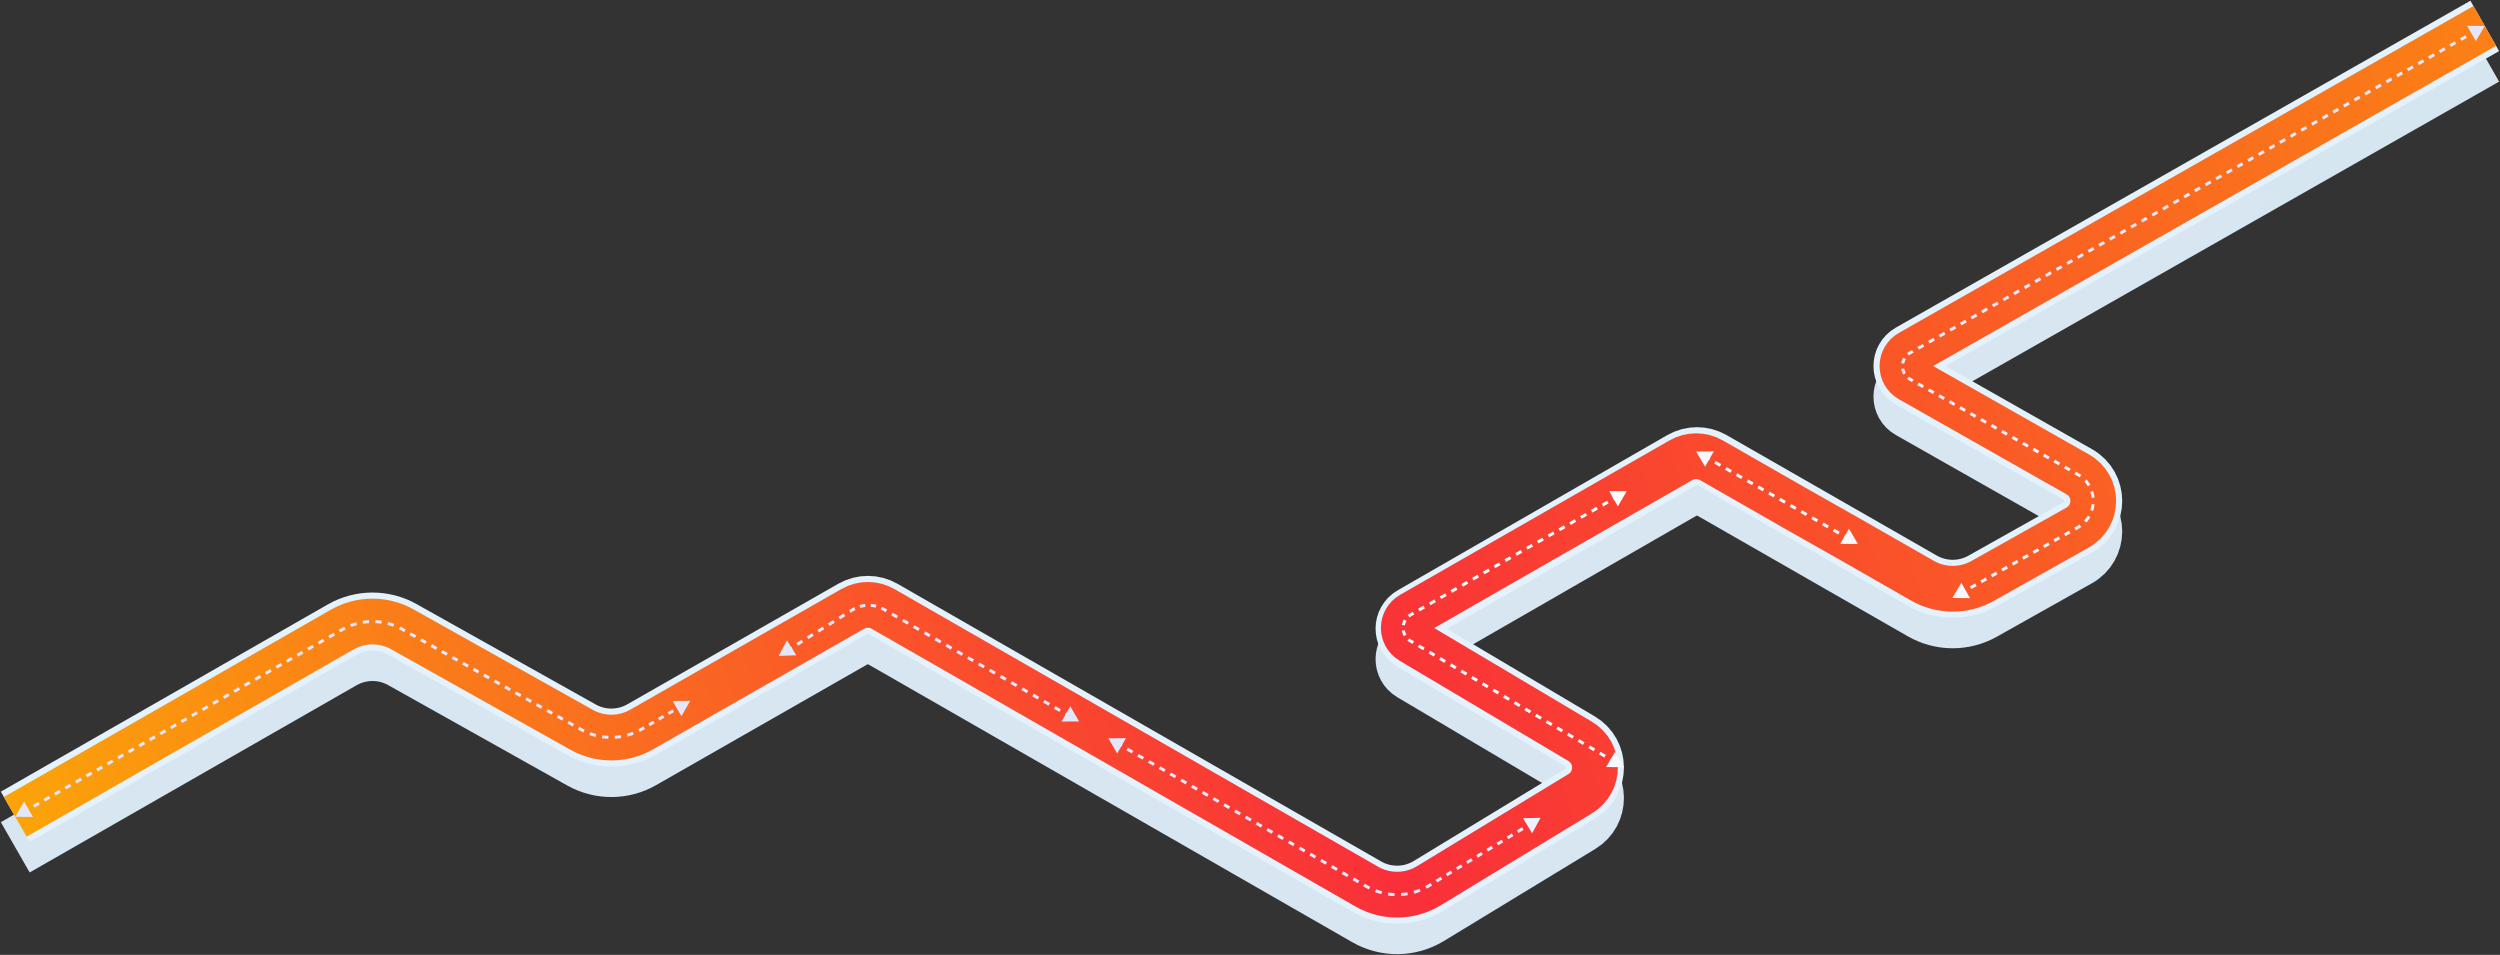 <?xml version="1.0" encoding="UTF-8"?> <svg xmlns="http://www.w3.org/2000/svg" width="1639" height="626" viewBox="0 0 1639 626" fill="none"><rect x="0" y="0" width="1639" height="626" fill="#333333" stroke="none"/> <path d="M10 555.5L224.334 432.762C236.534 425.776 251.505 425.707 263.769 432.581L381.252 498.431C393.504 505.299 408.461 505.237 420.656 498.268L559.054 419.183C565.215 415.663 572.78 415.67 578.935 419.203L895.999 601.23C908.645 608.49 924.239 608.294 936.698 600.718L1036.04 540.306C1048.94 532.465 1048.83 513.711 1035.85 506.014L925.724 440.729C919.141 436.826 919.202 427.278 925.834 423.46L1102.54 321.732C1108.71 318.182 1116.3 318.175 1122.47 321.713L1260.3 400.712C1272.52 407.713 1287.52 407.776 1299.79 400.879L1362.12 365.853C1375.69 358.227 1375.73 338.703 1362.19 331.022L1252.31 268.686C1245.56 264.857 1245.56 255.133 1252.3 251.296L1629 37" stroke="url(#paint0_linear_312_214487)" stroke-width="38"></path> <path d="M10 535.5L224.334 412.762C236.534 405.776 251.505 405.707 263.769 412.581L381.252 478.431C393.504 485.299 408.461 485.237 420.656 478.268L559.054 399.183C565.215 395.663 572.78 395.67 578.935 399.203L895.999 581.23C908.645 588.49 924.239 588.294 936.698 580.718L1036.04 520.306C1048.94 512.465 1048.83 493.711 1035.85 486.014L925.724 420.729C919.141 416.826 919.202 407.278 925.834 403.46L1102.54 301.732C1108.71 298.182 1116.3 298.175 1122.47 301.713L1260.3 380.712C1272.52 387.713 1287.52 387.776 1299.79 380.879L1362.12 345.853C1375.69 338.227 1375.73 318.703 1362.19 311.022L1252.31 248.686C1245.56 244.857 1245.56 235.133 1252.3 231.296L1629 17" stroke="#E3F2FD" stroke-width="38"></path> <path d="M10 535.5L224.334 412.762C236.534 405.776 251.505 405.707 263.769 412.581L381.252 478.431C393.504 485.299 408.461 485.237 420.656 478.268L559.054 399.183C565.215 395.663 572.78 395.67 578.935 399.203L895.999 581.23C908.645 588.49 924.239 588.294 936.698 580.718L1036.07 520.287C1048.96 512.45 1048.86 493.71 1035.9 486.005L925.23 420.252C918.648 416.341 918.723 406.787 925.365 402.979L1102.04 301.708C1108.21 298.173 1115.85 298.21 1122.01 301.75C1226.66 361.847 1166.06 326.596 1260.22 380.64C1272.44 387.657 1287.53 387.77 1299.81 380.865L1362.12 345.853C1375.69 338.227 1375.73 318.703 1362.19 311.022L1252.31 248.686C1245.56 244.857 1245.56 235.133 1252.3 231.296L1629 17" stroke="url(#paint1_linear_312_214487)" stroke-width="30"></path> <path d="M10 535.5L15.809 525.52L21.547 535.541L10 535.5ZM1064.5 503L1052.95 502.872L1058.84 492.937L1064.5 503ZM1112 296L1123.55 295.949L1117.82 305.974L1112 296ZM1280 392L1285.89 382.068L1291.55 392.134L1280 392ZM1629 17L1623.16 26.963L1617.45 16.926L1629 17ZM452.5 459.5L446.765 469.522L440.953 459.545L452.5 459.5ZM510.5 430L515.928 419.808L522.04 429.605L510.5 430ZM726.638 484L738.185 483.972L732.436 493.986L726.638 484ZM707.477 473L695.93 473.028L701.68 463.014L707.477 473ZM1010 536.142L1004.46 546.271L998.456 536.405L1010 536.142ZM1066.5 322.016L1060.68 331.992L1054.95 321.968L1066.5 322.016ZM1218 356.571L1206.45 356.623L1212.18 346.597L1218 356.571ZM1252.31 248.686L1252.8 247.816L1252.31 248.686ZM1252.3 231.296L1252.79 232.165L1252.3 231.296ZM1362.12 345.853L1361.63 344.981L1362.12 345.853ZM1362.19 311.022L1361.7 311.891L1362.19 311.022ZM895.999 581.23L895.501 582.097L895.999 581.23ZM936.698 580.718L936.178 579.863L936.698 580.718ZM558.84 399.839L558.311 398.99L558.84 399.839ZM579.388 399.464L579.886 398.596L579.388 399.464ZM381.06 478.323L380.571 479.196L381.06 478.323ZM420.752 477.994L421.255 478.858L421.255 478.858L420.752 477.994ZM924.785 420.256L925.294 419.396L924.785 420.256ZM224.334 412.762L223.837 411.894L224.334 412.762ZM263.769 412.581L263.28 413.453L263.769 412.581ZM14.689 531.663L18.146 529.683L19.139 531.419L15.682 533.398L14.689 531.663ZM21.602 527.703L25.059 525.724L26.053 527.459L22.596 529.439L21.602 527.703ZM28.517 523.744L31.974 521.765L32.967 523.5L29.51 525.48L28.517 523.744ZM35.431 519.785L38.888 517.805L39.881 519.541L36.424 521.52L35.431 519.785ZM42.344 515.826L45.801 513.846L46.795 515.581L43.338 517.561L42.344 515.826ZM49.258 511.866L52.715 509.887L53.709 511.622L50.252 513.602L49.258 511.866ZM56.172 507.907L59.63 505.927L60.623 507.663L57.166 509.643L56.172 507.907ZM63.087 503.948L66.543 501.968L67.537 503.704L64.08 505.683L63.087 503.948ZM70.001 499.988L73.457 498.009L74.451 499.744L70.994 501.724L70.001 499.988ZM76.915 496.029L80.371 494.049L81.365 495.785L77.908 497.765L76.915 496.029ZM83.829 492.07L87.285 490.09L88.279 491.826L84.822 493.805L83.829 492.07ZM90.743 488.11L94.2 486.131L95.193 487.866L91.736 489.846L90.743 488.11ZM97.656 484.151L101.113 482.172L102.107 483.907L98.65 485.887L97.656 484.151ZM104.57 480.192L108.027 478.212L109.021 479.948L105.564 481.927L104.57 480.192ZM111.484 476.233L114.941 474.253L115.935 475.989L112.478 477.968L111.484 476.233ZM118.398 472.273L121.855 470.294L122.849 472.029L119.392 474.009L118.398 472.273ZM125.312 468.314L128.769 466.334L129.763 468.07L126.306 470.05L125.312 468.314ZM132.226 464.355L135.683 462.375L136.677 464.111L133.22 466.09L132.226 464.355ZM139.14 460.395L142.597 458.416L143.591 460.151L140.134 462.131L139.14 460.395ZM146.054 456.436L149.511 454.457L150.505 456.192L147.048 458.172L146.054 456.436ZM152.968 452.477L156.425 450.497L157.419 452.233L153.962 454.212L152.968 452.477ZM159.882 448.518L163.339 446.538L164.333 448.274L160.876 450.253L159.882 448.518ZM166.796 444.558L170.253 442.579L171.247 444.314L167.79 446.294L166.796 444.558ZM173.71 440.599L177.167 438.619L178.161 440.355L174.704 442.335L173.71 440.599ZM180.624 436.64L184.081 434.66L185.075 436.396L181.618 438.375L180.624 436.64ZM187.538 432.68L190.995 430.701L191.989 432.436L188.532 434.416L187.538 432.68ZM194.452 428.721L197.909 426.741L198.903 428.477L195.446 430.457L194.452 428.721ZM201.366 424.762L204.823 422.782L205.817 424.518L202.36 426.497L201.366 424.762ZM208.28 420.803L211.737 418.823L212.731 420.558L209.274 422.538L208.28 420.803ZM215.194 416.843L218.651 414.864L219.645 416.599L216.188 418.579L215.194 416.843ZM222.108 412.884L223.837 411.894L224.831 413.63L223.102 414.62L222.108 412.884ZM223.837 411.894C224.45 411.543 225.071 411.208 225.697 410.891L226.601 412.676C226.005 412.977 225.414 413.295 224.831 413.63L223.837 411.894ZM229.56 409.18C230.881 408.674 232.223 408.239 233.579 407.875L234.097 409.807C232.808 410.153 231.532 410.567 230.275 411.048L229.56 409.18ZM237.71 406.992C239.103 406.768 240.505 406.617 241.911 406.538L242.023 408.535C240.686 408.61 239.352 408.754 238.027 408.966L237.71 406.992ZM246.135 406.518C247.541 406.584 248.945 406.723 250.34 406.934L250.041 408.911C248.714 408.711 247.379 408.579 246.042 408.516L246.135 406.518ZM254.48 407.779C255.839 408.131 257.184 408.553 258.51 409.047L257.812 410.921C256.551 410.452 255.272 410.05 253.979 409.715L254.48 407.779ZM262.388 410.723C263.018 411.034 263.641 411.363 264.258 411.708L263.28 413.453C262.693 413.124 262.1 412.811 261.501 412.515L262.388 410.723ZM264.258 411.708L265.983 412.675L265.005 414.42L263.28 413.453L264.258 411.708ZM269.432 414.609L272.882 416.542L271.904 418.287L268.455 416.353L269.432 414.609ZM276.332 418.476L279.782 420.41L278.804 422.154L275.354 420.221L276.332 418.476ZM283.231 422.343L286.681 424.277L285.703 426.021L282.254 424.088L283.231 422.343ZM290.131 426.21L293.581 428.144L292.603 429.889L289.153 427.955L290.131 426.21ZM297.03 430.078L300.48 432.011L299.502 433.756L296.053 431.822L297.03 430.078ZM303.93 433.945L307.38 435.879L306.402 437.623L302.952 435.69L303.93 433.945ZM310.829 437.812L314.279 439.746L313.301 441.49L309.851 439.557L310.829 437.812ZM317.729 441.679L321.179 443.613L320.201 445.358L316.751 443.424L317.729 441.679ZM324.628 445.547L328.078 447.48L327.1 449.225L323.65 447.291L324.628 445.547ZM331.528 449.414L334.978 451.347L334 453.092L330.55 451.158L331.528 449.414ZM338.427 453.281L341.877 455.215L340.899 456.959L337.449 455.026L338.427 453.281ZM345.327 457.148L348.776 459.082L347.799 460.826L344.349 458.893L345.327 457.148ZM352.226 461.015L355.676 462.949L354.698 464.694L351.248 462.76L352.226 461.015ZM359.126 464.883L362.575 466.816L361.598 468.561L358.148 466.627L359.126 464.883ZM366.025 468.75L369.475 470.684L368.497 472.428L365.047 470.495L366.025 468.75ZM372.925 472.617L376.374 474.551L375.397 476.295L371.947 474.362L372.925 472.617ZM379.824 476.484L381.549 477.451L380.571 479.196L378.846 478.229L379.824 476.484ZM381.549 477.451C382.14 477.782 382.738 478.097 383.341 478.395L382.455 480.188C381.82 479.875 381.192 479.544 380.571 479.196L381.549 477.451ZM387.057 479.998C388.328 480.47 389.618 480.872 390.92 481.207L390.423 483.144C389.053 482.793 387.698 482.369 386.362 481.873L387.057 479.998ZM394.888 482.008C396.225 482.206 397.57 482.335 398.917 482.394L398.83 484.392C397.414 484.33 396 484.195 394.594 483.986L394.888 482.008ZM402.965 482.36C404.311 482.279 405.653 482.128 406.987 481.908L407.314 483.881C405.911 484.113 404.5 484.271 403.085 484.357L402.965 482.36ZM410.941 481.041C412.238 480.685 413.52 480.261 414.783 479.768L415.51 481.632C414.182 482.149 412.834 482.595 411.47 482.969L410.941 481.041ZM418.472 478.104C419.071 477.796 419.663 477.471 420.248 477.13L421.255 478.858C420.64 479.217 420.017 479.558 419.388 479.882L418.472 478.104ZM420.248 477.13L421.836 476.205L422.842 477.934L421.255 478.858L420.248 477.13ZM425.011 474.356L428.185 472.507L429.192 474.235L426.017 476.084L425.011 474.356ZM431.36 470.657L434.535 468.808L435.542 470.536L432.367 472.385L431.36 470.657ZM437.71 466.958L440.885 465.109L441.891 466.837L438.717 468.686L437.71 466.958ZM444.06 463.259L447.234 461.41L448.241 463.138L445.066 464.988L444.06 463.259ZM1058.75 500.758L1055.26 498.689L1056.28 496.968L1059.77 499.037L1058.75 500.758ZM1051.77 496.62L1048.27 494.552L1049.29 492.831L1052.78 494.899L1051.77 496.62ZM1044.78 492.483L1041.29 490.415L1042.31 488.694L1045.8 490.762L1044.78 492.483ZM1037.79 488.346L1034.3 486.277L1035.32 484.556L1038.81 486.625L1037.79 488.346ZM1030.81 484.209L1027.32 482.14L1028.33 480.419L1031.83 482.488L1030.81 484.209ZM1023.82 480.072L1020.33 478.003L1021.35 476.282L1024.84 478.351L1023.82 480.072ZM1016.84 475.934L1013.34 473.866L1014.36 472.145L1017.86 474.214L1016.84 475.934ZM1009.85 471.797L1006.36 469.729L1007.38 468.008L1010.87 470.076L1009.85 471.797ZM1002.87 467.66L999.372 465.591L1000.39 463.871L1003.88 465.939L1002.87 467.66ZM995.879 463.523L992.386 461.454L993.406 459.733L996.898 461.802L995.879 463.523ZM988.894 459.386L985.401 457.317L986.42 455.596L989.913 457.665L988.894 459.386ZM981.908 455.248L978.415 453.18L979.434 451.459L982.927 453.528L981.908 455.248ZM974.922 451.111L971.429 449.043L972.448 447.322L975.941 449.39L974.922 451.111ZM967.936 446.974L964.443 444.905L965.463 443.185L968.955 445.253L967.936 446.974ZM960.951 442.837L957.458 440.768L958.477 439.047L961.97 441.116L960.951 442.837ZM953.965 438.7L950.472 436.631L951.491 434.91L954.984 436.979L953.965 438.7ZM946.979 434.562L943.486 432.494L944.505 430.773L947.998 432.842L946.979 434.562ZM939.993 430.425L936.5 428.357L937.52 426.636L941.012 428.704L939.993 430.425ZM933.008 426.288L929.515 424.219L930.534 422.499L934.027 424.567L933.008 426.288ZM926.022 422.151L924.275 421.117L925.294 419.396L927.041 420.43L926.022 422.151ZM924.275 421.117C923.714 420.784 923.195 420.413 922.72 420.01L924.014 418.485C924.403 418.815 924.83 419.12 925.294 419.396L924.275 421.117ZM920.29 417.068C919.655 415.94 919.235 414.72 919.029 413.472L921.003 413.146C921.172 414.171 921.515 415.168 922.033 416.087L920.29 417.068ZM919.058 409.667C919.283 408.422 919.721 407.208 920.374 406.089L922.101 407.097C921.57 408.008 921.211 409 921.027 410.022L919.058 409.667ZM922.848 403.186C923.33 402.789 923.854 402.426 924.421 402.103L925.413 403.839C924.944 404.107 924.513 404.406 924.119 404.73L922.848 403.186ZM924.421 402.103L926.19 401.091L927.183 402.827L925.413 403.839L924.421 402.103ZM929.73 399.067L933.27 397.043L934.262 398.779L930.723 400.803L929.73 399.067ZM936.809 395.019L940.349 392.995L941.341 394.731L937.802 396.755L936.809 395.019ZM943.888 390.971L947.428 388.948L948.421 390.684L944.881 392.708L943.888 390.971ZM950.967 386.924L954.507 384.9L955.5 386.636L951.96 388.66L950.967 386.924ZM958.047 382.876L961.586 380.852L962.579 382.588L959.039 384.612L958.047 382.876ZM965.126 378.828L968.665 376.804L969.658 378.541L966.118 380.564L965.126 378.828ZM972.205 374.78L975.744 372.757L976.737 374.493L973.198 376.517L972.205 374.78ZM979.284 370.733L982.824 368.709L983.816 370.445L980.277 372.469L979.284 370.733ZM986.363 366.685L989.903 364.661L990.895 366.397L987.356 368.421L986.363 366.685ZM993.442 362.637L996.982 360.613L997.975 362.35L994.435 364.373L993.442 362.637ZM1000.52 358.59L1004.06 356.566L1005.05 358.302L1001.51 360.326L1000.52 358.59ZM1007.6 354.542L1011.14 352.518L1012.13 354.254L1008.59 356.278L1007.6 354.542ZM1014.68 350.494L1018.22 348.47L1019.21 350.206L1015.67 352.23L1014.68 350.494ZM1021.76 346.446L1025.3 344.422L1026.29 346.159L1022.75 348.183L1021.76 346.446ZM1028.84 342.399L1032.38 340.375L1033.37 342.111L1029.83 344.135L1028.84 342.399ZM1035.92 338.351L1039.46 336.327L1040.45 338.063L1036.91 340.087L1035.92 338.351ZM1043 334.303L1046.54 332.279L1047.53 334.015L1043.99 336.039L1043 334.303ZM1050.08 330.255L1053.62 328.232L1054.61 329.968L1051.07 331.992L1050.08 330.255ZM1057.15 326.208L1060.69 324.184L1061.69 325.92L1058.15 327.944L1057.15 326.208ZM1117.8 298.16L1121.33 300.179L1120.34 301.916L1116.8 299.897L1117.8 298.16ZM1124.86 302.198L1128.4 304.217L1127.4 305.954L1123.87 303.935L1124.86 302.198ZM1131.93 306.237L1135.46 308.256L1134.47 309.992L1130.94 307.973L1131.93 306.237ZM1139 310.275L1142.53 312.294L1141.54 314.03L1138 312.011L1139 310.275ZM1146.06 314.313L1149.6 316.332L1148.6 318.068L1145.07 316.049L1146.06 314.313ZM1153.13 318.351L1156.66 320.37L1155.67 322.106L1152.14 320.087L1153.13 318.351ZM1160.2 322.389L1163.73 324.408L1162.74 326.144L1159.2 324.125L1160.2 322.389ZM1167.26 326.427L1170.8 328.446L1169.8 330.183L1166.27 328.163L1167.26 326.427ZM1174.33 330.465L1177.86 332.484L1176.87 334.221L1173.34 332.202L1174.33 330.465ZM1181.4 334.503L1184.93 336.522L1183.94 338.259L1180.4 336.24L1181.4 334.503ZM1188.46 338.541L1192 340.56L1191 342.297L1187.47 340.278L1188.46 338.541ZM1195.53 342.579L1199.06 344.598L1198.07 346.335L1194.54 344.316L1195.53 342.579ZM1202.6 346.617L1206.13 348.637L1205.14 350.373L1201.6 348.354L1202.6 346.617ZM1209.66 350.656L1213.2 352.675L1212.2 354.411L1208.67 352.392L1209.66 350.656ZM1284.64 388.244L1288.06 386.321L1289.04 388.065L1285.62 389.988L1284.64 388.244ZM1291.49 384.398L1294.91 382.476L1295.89 384.219L1292.47 386.142L1291.49 384.398ZM1298.33 380.553L1301.75 378.63L1302.73 380.374L1299.31 382.296L1298.33 380.553ZM1305.17 376.707L1308.59 374.784L1309.57 376.528L1306.15 378.451L1305.17 376.707ZM1312.02 372.862L1315.44 370.939L1316.42 372.682L1313 374.605L1312.02 372.862ZM1318.86 369.016L1322.28 367.093L1323.26 368.837L1319.84 370.76L1318.86 369.016ZM1325.7 365.17L1329.12 363.248L1330.1 364.991L1326.68 366.914L1325.7 365.17ZM1332.55 361.325L1335.97 359.402L1336.95 361.146L1333.53 363.068L1332.55 361.325ZM1339.39 357.479L1342.81 355.557L1343.79 357.3L1340.37 359.223L1339.39 357.479ZM1346.23 353.634L1349.65 351.711L1350.63 353.455L1347.21 355.377L1346.23 353.634ZM1353.08 349.788L1356.5 347.865L1357.48 349.609L1354.06 351.532L1353.08 349.788ZM1359.92 345.943L1361.63 344.981L1362.61 346.725L1360.9 347.686L1359.92 345.943ZM1361.63 344.981C1362.23 344.646 1362.8 344.287 1363.34 343.906L1364.49 345.542C1363.89 345.961 1363.27 346.356 1362.61 346.725L1361.63 344.981ZM1366.35 341.267C1367.28 340.267 1368.07 339.186 1368.74 338.047L1370.46 339.056C1369.73 340.318 1368.85 341.516 1367.82 342.623L1366.35 341.267ZM1370.38 334.39C1370.79 333.111 1371.07 331.794 1371.21 330.464L1373.2 330.675C1373.05 332.142 1372.74 333.596 1372.28 335.009L1370.38 334.39ZM1371.22 326.448C1371.09 325.117 1370.81 323.799 1370.4 322.518L1372.31 321.907C1372.76 323.321 1373.06 324.777 1373.21 326.245L1371.22 326.448ZM1368.78 318.854C1368.12 317.712 1367.33 316.629 1366.41 315.625L1367.88 314.275C1368.9 315.386 1369.78 316.587 1370.51 317.852L1368.78 318.854ZM1363.4 312.973C1362.86 312.591 1362.29 312.229 1361.7 311.891L1362.68 310.152C1363.34 310.523 1363.96 310.921 1364.56 311.343L1363.4 312.973ZM1361.7 311.891L1359.98 310.917L1360.97 309.178L1362.68 310.152L1361.7 311.891ZM1356.55 308.969L1353.11 307.021L1354.1 305.282L1357.53 307.23L1356.55 308.969ZM1349.68 305.073L1346.25 303.125L1347.23 301.386L1350.67 303.334L1349.68 305.073ZM1342.81 301.177L1339.38 299.229L1340.36 297.49L1343.8 299.438L1342.81 301.177ZM1335.94 297.281L1332.51 295.333L1333.5 293.594L1336.93 295.542L1335.94 297.281ZM1329.08 293.385L1325.64 291.437L1326.63 289.698L1330.06 291.646L1329.08 293.385ZM1322.21 289.49L1318.78 287.542L1319.76 285.802L1323.2 287.75L1322.21 289.49ZM1315.34 285.594L1311.91 283.646L1312.89 281.906L1316.33 283.854L1315.34 285.594ZM1308.47 281.698L1305.04 279.75L1306.03 278.01L1309.46 279.958L1308.47 281.698ZM1301.61 277.802L1298.17 275.854L1299.16 274.114L1302.59 276.062L1301.61 277.802ZM1294.74 273.906L1291.31 271.958L1292.29 270.218L1295.73 272.166L1294.74 273.906ZM1287.87 270.01L1284.44 268.062L1285.42 266.322L1288.86 268.27L1287.87 270.01ZM1281 266.114L1277.57 264.166L1278.56 262.426L1281.99 264.374L1281 266.114ZM1274.14 262.218L1270.7 260.27L1271.69 258.53L1275.12 260.478L1274.14 262.218ZM1267.27 258.322L1263.84 256.374L1264.82 254.634L1268.26 256.582L1267.27 258.322ZM1260.4 254.426L1256.97 252.478L1257.95 250.738L1261.39 252.686L1260.4 254.426ZM1253.53 250.53L1251.82 249.556L1252.8 247.816L1254.52 248.79L1253.53 250.53ZM1251.82 249.556C1251.24 249.23 1250.71 248.865 1250.23 248.466L1251.49 246.919C1251.89 247.246 1252.33 247.547 1252.8 247.816L1251.82 249.556ZM1247.73 245.533C1247.07 244.402 1246.63 243.174 1246.41 241.916L1248.38 241.571C1248.56 242.604 1248.92 243.608 1249.46 244.529L1247.73 245.533ZM1246.41 238.073C1246.63 236.814 1247.06 235.586 1247.72 234.454L1249.45 235.456C1248.92 236.378 1248.56 237.382 1248.38 238.415L1246.41 238.073ZM1250.22 231.518C1250.7 231.118 1251.23 230.753 1251.81 230.427L1252.79 232.165C1252.32 232.435 1251.88 232.736 1251.49 233.064L1250.22 231.518ZM1251.81 230.427L1253.55 229.435L1254.54 231.173L1252.79 232.165L1251.81 230.427ZM1257.04 227.45L1260.53 225.466L1261.51 227.205L1258.03 229.189L1257.04 227.45ZM1264.01 223.482L1267.5 221.498L1268.49 223.236L1265 225.22L1264.01 223.482ZM1270.99 219.514L1274.48 217.529L1275.47 219.268L1271.98 221.252L1270.99 219.514ZM1277.97 215.545L1281.45 213.561L1282.44 215.299L1278.95 217.284L1277.97 215.545ZM1284.94 211.577L1288.43 209.592L1289.42 211.331L1285.93 213.315L1284.94 211.577ZM1291.92 207.608L1295.41 205.624L1296.39 207.362L1292.91 209.347L1291.92 207.608ZM1298.89 203.64L1302.38 201.656L1303.37 203.394L1299.88 205.378L1298.89 203.64ZM1305.87 199.671L1309.36 197.687L1310.35 199.426L1306.86 201.41L1305.87 199.671ZM1312.85 195.703L1316.33 193.719L1317.32 195.457L1313.83 197.441L1312.85 195.703ZM1319.82 191.734L1323.31 189.75L1324.3 191.489L1320.81 193.473L1319.82 191.734ZM1326.8 187.766L1330.28 185.782L1331.27 187.52L1327.79 189.504L1326.8 187.766ZM1333.77 183.798L1337.26 181.813L1338.25 183.552L1334.76 185.536L1333.77 183.798ZM1340.75 179.829L1344.24 177.845L1345.23 179.583L1341.74 181.568L1340.75 179.829ZM1347.72 175.861L1351.21 173.876L1352.2 175.615L1348.71 177.599L1347.72 175.861ZM1354.7 171.892L1358.19 169.908L1359.18 171.646L1355.69 173.631L1354.7 171.892ZM1361.68 167.924L1365.16 165.94L1366.15 167.678L1362.67 169.662L1361.68 167.924ZM1368.65 163.955L1372.14 161.971L1373.13 163.71L1369.64 165.694L1368.65 163.955ZM1375.63 159.987L1379.12 158.003L1380.11 159.741L1376.62 161.725L1375.63 159.987ZM1382.6 156.018L1386.09 154.034L1387.08 155.773L1383.59 157.757L1382.6 156.018ZM1389.58 152.05L1393.07 150.066L1394.06 151.804L1390.57 153.788L1389.58 152.05ZM1396.56 148.082L1400.04 146.097L1401.03 147.836L1397.55 149.82L1396.56 148.082ZM1403.53 144.113L1407.02 142.129L1408.01 143.867L1404.52 145.852L1403.53 144.113ZM1410.51 140.145L1414 138.161L1414.98 139.899L1411.5 141.883L1410.51 140.145ZM1417.48 136.176L1420.97 134.192L1421.96 135.93L1418.47 137.915L1417.48 136.176ZM1424.46 132.208L1427.95 130.224L1428.94 131.962L1425.45 133.946L1424.46 132.208ZM1431.44 128.239L1434.92 126.255L1435.91 127.994L1432.42 129.978L1431.44 128.239ZM1438.41 124.271L1441.9 122.287L1442.89 124.025L1439.4 126.009L1438.41 124.271ZM1445.39 120.303L1448.88 118.318L1449.86 120.057L1446.38 122.041L1445.39 120.303ZM1452.36 116.334L1455.85 114.35L1456.84 116.088L1453.35 118.073L1452.36 116.334ZM1459.34 112.366L1462.83 110.381L1463.82 112.12L1460.33 114.104L1459.34 112.366ZM1466.32 108.397L1469.8 106.413L1470.79 108.151L1467.3 110.136L1466.32 108.397ZM1473.29 104.429L1476.78 102.445L1477.77 104.183L1474.28 106.167L1473.29 104.429ZM1480.27 100.46L1483.75 98.476L1484.74 100.215L1481.26 102.199L1480.27 100.46ZM1487.24 96.492L1490.73 94.508L1491.72 96.246L1488.23 98.23L1487.24 96.492ZM1494.22 92.523L1497.71 90.539L1498.7 92.278L1495.21 94.262L1494.22 92.523ZM1501.19 88.555L1504.68 86.571L1505.67 88.309L1502.18 90.293L1501.19 88.555ZM1508.17 84.587L1511.66 82.602L1512.65 84.341L1509.16 86.325L1508.17 84.587ZM1515.15 80.618L1518.63 78.634L1519.62 80.372L1516.14 82.357L1515.15 80.618ZM1522.12 76.65L1525.61 74.665L1526.6 76.404L1523.11 78.388L1522.12 76.65ZM1529.1 72.681L1532.59 70.697L1533.58 72.436L1530.09 74.42L1529.1 72.681ZM1536.07 68.713L1539.56 66.729L1540.55 68.467L1537.06 70.451L1536.07 68.713ZM1543.05 64.744L1546.54 62.76L1547.53 64.499L1544.04 66.483L1543.05 64.744ZM1550.03 60.776L1553.51 58.792L1554.5 60.53L1551.02 62.514L1550.03 60.776ZM1557 56.808L1560.49 54.823L1561.48 56.562L1557.99 58.546L1557 56.808ZM1563.98 52.839L1567.47 50.855L1568.45 52.593L1564.97 54.578L1563.98 52.839ZM1570.95 48.871L1574.44 46.886L1575.43 48.625L1571.94 50.609L1570.95 48.871ZM1577.93 44.902L1581.42 42.918L1582.41 44.656L1578.92 46.641L1577.93 44.902ZM1584.91 40.934L1588.39 38.95L1589.38 40.688L1585.89 42.672L1584.91 40.934ZM1591.88 36.965L1595.37 34.981L1596.36 36.719L1592.87 38.704L1591.88 36.965ZM1598.86 32.997L1602.35 31.013L1603.33 32.751L1599.85 34.735L1598.86 32.997ZM1605.83 29.029L1609.32 27.044L1610.31 28.783L1606.82 30.767L1605.83 29.029ZM1612.81 25.06L1616.3 23.076L1617.29 24.814L1613.8 26.798L1612.81 25.06ZM1619.79 21.092L1623.27 19.107L1624.26 20.846L1620.77 22.83L1619.79 21.092ZM515.15 425.92L518.603 423.766L519.662 425.462L516.209 427.617L515.15 425.92ZM522.056 421.611L525.509 419.457L526.567 421.154L523.114 423.308L522.056 421.611ZM528.962 417.303L532.414 415.148L533.473 416.845L530.02 418.999L528.962 417.303ZM535.867 412.994L539.32 410.839L540.379 412.536L536.926 414.691L535.867 412.994ZM542.773 408.685L546.226 406.531L547.285 408.228L543.832 410.382L542.773 408.685ZM549.679 404.376L553.132 402.222L554.19 403.919L550.738 406.073L549.679 404.376ZM556.585 400.068L558.311 398.99L559.37 400.687L557.643 401.764L556.585 400.068ZM558.311 398.99C558.848 398.655 559.397 398.346 559.956 398.064L560.858 399.849C560.353 400.104 559.856 400.384 559.37 400.687L558.311 398.99ZM563.462 396.672C564.674 396.313 565.912 396.066 567.16 395.93L567.376 397.919C566.247 398.041 565.127 398.265 564.03 398.59L563.462 396.672ZM570.931 395.862C572.183 395.951 573.429 396.153 574.654 396.468L574.156 398.405C573.048 398.12 571.921 397.938 570.788 397.856L570.931 395.862ZM578.208 397.731C578.777 397.992 579.336 398.281 579.886 398.596L578.89 400.331C578.393 400.045 577.886 399.784 577.371 399.547L578.208 397.731ZM579.886 398.596C580.481 398.938 581.076 399.28 581.67 399.621L580.674 401.355C580.08 401.014 579.486 400.673 578.89 400.331L579.886 398.596ZM585.226 401.662C586.415 402.345 587.6 403.025 588.781 403.703L587.785 405.438C586.605 404.76 585.42 404.08 584.23 403.397L585.226 401.662ZM592.342 405.748C593.533 406.431 594.72 407.113 595.902 407.791L594.906 409.526C593.724 408.847 592.537 408.166 591.346 407.482L592.342 405.748ZM599.46 409.834C600.65 410.517 601.835 411.198 603.016 411.876L602.021 413.61C600.839 412.932 599.654 412.251 598.464 411.568L599.46 409.834ZM606.572 413.917C607.763 414.601 608.949 415.282 610.131 415.96L609.135 417.695C607.953 417.016 606.767 416.335 605.576 415.652L606.572 413.917ZM613.69 418.004C614.881 418.687 616.067 419.368 617.249 420.047L616.254 421.781C615.071 421.103 613.885 420.422 612.695 419.738L613.69 418.004ZM620.807 422.09C621.997 422.773 623.183 423.453 624.365 424.132L623.369 425.866C622.187 425.188 621.001 424.507 619.812 423.824L620.807 422.09ZM627.921 426.174C629.111 426.857 630.296 427.537 631.478 428.216L630.482 429.95C629.301 429.272 628.115 428.591 626.926 427.908L627.921 426.174ZM635.037 430.259C636.227 430.942 637.413 431.623 638.596 432.302L637.6 434.036C636.417 433.357 635.231 432.676 634.041 431.993L635.037 430.259ZM642.155 434.345C643.344 435.028 644.531 435.709 645.713 436.388L644.717 438.122C643.535 437.443 642.349 436.763 641.159 436.079L642.155 434.345ZM649.271 438.43C650.46 439.113 651.646 439.794 652.829 440.473L651.833 442.207C650.65 441.529 649.465 440.848 648.275 440.165L649.271 438.43ZM656.386 442.515C657.575 443.198 658.761 443.879 659.944 444.558L658.948 446.292C657.765 445.613 656.58 444.933 655.39 444.25L656.386 442.515ZM663.501 446.6C664.69 447.283 665.876 447.963 667.058 448.642L666.063 450.377C664.88 449.698 663.694 449.017 662.505 448.334L663.501 446.6ZM670.616 450.685C671.805 451.367 672.991 452.048 674.175 452.728L673.179 454.462C671.996 453.783 670.809 453.102 669.62 452.419L670.616 450.685ZM677.733 454.771C678.922 455.453 680.108 456.134 681.291 456.813L680.296 458.548C679.112 457.869 677.926 457.188 676.737 456.505L677.733 454.771ZM684.85 458.856C686.038 459.539 687.224 460.219 688.408 460.899L687.412 462.633C686.228 461.954 685.042 461.273 683.854 460.591L684.85 458.856ZM691.966 462.942C693.154 463.624 694.34 464.305 695.524 464.984L694.528 466.719C693.344 466.039 692.158 465.358 690.97 464.676L691.966 462.942ZM699.082 467.027C700.27 467.709 701.456 468.39 702.64 469.07L701.644 470.804C700.46 470.124 699.274 469.443 698.086 468.761L699.082 467.027ZM732.428 486.171C733.605 486.847 734.781 487.522 735.957 488.197L734.961 489.932C733.785 489.257 732.609 488.581 731.433 487.906L732.428 486.171ZM739.485 490.223C740.661 490.898 741.837 491.573 743.013 492.248L742.017 493.983C740.842 493.307 739.666 492.632 738.489 491.957L739.485 490.223ZM746.542 494.274C747.717 494.949 748.893 495.624 750.07 496.299L749.074 498.034C747.898 497.358 746.722 496.683 745.546 496.008L746.542 494.274ZM753.598 498.325C754.773 499 755.95 499.675 757.127 500.351L756.131 502.085C754.954 501.409 753.778 500.734 752.602 500.059L753.598 498.325ZM760.654 502.376C761.829 503.05 763.005 503.725 764.182 504.401L763.186 506.136C762.009 505.46 760.834 504.785 759.658 504.11L760.654 502.376ZM767.711 506.427C768.886 507.101 770.062 507.777 771.239 508.453L770.244 510.187C769.066 509.511 767.89 508.836 766.715 508.161L767.711 506.427ZM774.766 510.478C775.941 511.152 777.117 511.827 778.295 512.503L777.299 514.238C776.121 513.562 774.945 512.886 773.771 512.212L774.766 510.478ZM781.825 514.53C782.999 515.204 784.174 515.878 785.351 516.554L784.355 518.289C783.178 517.613 782.003 516.938 780.829 516.264L781.825 514.53ZM788.879 518.58C790.054 519.254 791.23 519.93 792.409 520.606L791.413 522.341C790.235 521.664 789.058 520.988 787.883 520.314L788.879 518.58ZM795.936 522.631C797.109 523.305 798.285 523.98 799.463 524.656L798.467 526.39C797.289 525.714 796.114 525.039 794.94 524.366L795.936 522.631ZM802.993 526.683C804.167 527.356 805.343 528.031 806.521 528.708L805.526 530.443C804.347 529.766 803.171 529.091 801.997 528.417L802.993 526.683ZM810.047 530.732C811.221 531.406 812.398 532.082 813.577 532.759L812.582 534.493C811.402 533.816 810.225 533.141 809.052 532.467L810.047 530.732ZM817.106 534.785C818.279 535.458 819.454 536.133 820.632 536.809L819.636 538.543C818.458 537.867 817.283 537.192 816.111 536.519L817.106 534.785ZM824.162 538.836C825.335 539.509 826.512 540.185 827.691 540.862L826.695 542.596C825.515 541.919 824.34 541.244 823.166 540.57L824.162 538.836ZM831.216 542.885C832.39 543.559 833.566 544.235 834.747 544.912L833.751 546.647C832.571 545.969 831.394 545.294 830.22 544.62L831.216 542.885ZM838.275 546.938C839.447 547.611 840.622 548.285 841.801 548.962L840.805 550.696C839.626 550.02 838.451 549.345 837.28 548.673L838.275 546.938ZM845.332 550.99C846.504 551.662 847.68 552.337 848.859 553.014L847.863 554.749C846.684 554.072 845.508 553.397 844.337 552.724L845.332 550.99ZM852.385 555.039C853.559 555.713 854.737 556.389 855.919 557.068L854.924 558.802C853.742 558.124 852.564 557.447 851.389 556.773L852.385 555.039ZM859.442 559.09C860.614 559.763 861.791 560.438 862.971 561.116L861.975 562.85C860.795 562.173 859.619 561.497 858.446 560.824L859.442 559.09ZM866.503 563.144C867.673 563.815 868.847 564.49 870.026 565.166L869.03 566.9C867.851 566.224 866.677 565.55 865.507 564.878L866.503 563.144ZM873.558 567.194C874.729 567.866 875.905 568.541 877.084 569.218L876.088 570.953C874.909 570.276 873.734 569.601 872.563 568.929L873.558 567.194ZM880.611 571.243C881.785 571.917 882.963 572.593 884.145 573.272L883.15 575.007C881.967 574.328 880.789 573.651 879.615 572.977L880.611 571.243ZM887.666 575.294C888.84 575.967 890.018 576.643 891.2 577.322L890.204 579.057C889.022 578.378 887.844 577.702 886.671 577.028L887.666 575.294ZM894.724 579.346C895.314 579.684 895.905 580.023 896.497 580.363L895.501 582.097C894.909 581.758 894.318 581.419 893.729 581.08L894.724 579.346ZM896.497 580.363C897.101 580.71 897.712 581.039 898.329 581.351L897.427 583.136C896.778 582.808 896.136 582.462 895.501 582.097L896.497 580.363ZM902.138 583.027C903.442 583.52 904.766 583.94 906.104 584.287L905.601 586.223C904.194 585.858 902.802 585.416 901.431 584.898L902.138 583.027ZM910.181 585.117C911.556 585.322 912.939 585.452 914.324 585.508L914.243 587.507C912.787 587.447 911.333 587.31 909.888 587.096L910.181 585.117ZM918.486 585.456C919.869 585.365 921.248 585.2 922.618 584.961L922.961 586.931C921.522 587.182 920.072 587.356 918.617 587.452L918.486 585.456ZM926.673 584.028C928.002 583.647 929.315 583.194 930.606 582.669L931.359 584.521C930.002 585.074 928.622 585.55 927.225 585.951L926.673 584.028ZM934.371 580.897C934.98 580.57 935.583 580.225 936.178 579.863L937.217 581.572C936.592 581.953 935.958 582.315 935.318 582.659L934.371 580.897ZM936.178 579.863L937.844 578.85L938.883 580.559L937.217 581.572L936.178 579.863ZM941.176 576.824L944.508 574.798L945.547 576.507L942.215 578.533L941.176 576.824ZM947.84 572.772L951.172 570.745L952.211 572.454L948.879 574.48L947.84 572.772ZM954.504 568.719L957.836 566.693L958.875 568.402L955.543 570.428L954.504 568.719ZM961.168 564.667L964.499 562.641L965.539 564.35L962.207 566.376L961.168 564.667ZM967.831 560.615L971.163 558.588L972.202 560.297L968.871 562.323L967.831 560.615ZM974.495 556.562L977.827 554.536L978.866 556.245L975.534 558.271L974.495 556.562ZM981.159 552.51L984.491 550.484L985.53 552.193L982.198 554.219L981.159 552.51ZM987.823 548.458L991.155 546.431L992.194 548.14L988.862 550.166L987.823 548.458ZM994.487 544.405L997.819 542.379L998.858 544.088L995.526 546.114L994.487 544.405ZM1001.15 540.353L1004.48 538.327L1005.52 540.036L1002.19 542.062L1001.15 540.353Z" fill="url(#paint2_linear_312_214487)"></path> <defs> <linearGradient id="paint0_linear_312_214487" x1="-112397" y1="-176259" x2="1.29544e+06" y2="-176259" gradientUnits="userSpaceOnUse"> <stop stop-color="#E3F2FD"></stop> <stop offset="0.22" stop-color="#C1D1DB"></stop> <stop offset="0.35" stop-color="#E3F2FD"></stop> <stop offset="0.47" stop-color="#C1D1DB"></stop> <stop offset="0.63" stop-color="#E3F2FD"></stop> <stop offset="0.71" stop-color="#C1D1DB"></stop> <stop offset="0.91" stop-color="#E3F2FD"></stop> <stop offset="1" stop-color="#E3F2FD"></stop> </linearGradient> <linearGradient id="paint1_linear_312_214487" x1="-6" y1="526.5" x2="1793.54" y2="-83.279" gradientUnits="userSpaceOnUse"> <stop stop-color="#FBA508"></stop> <stop offset="0.452" stop-color="#F92F39"></stop> <stop offset="1" stop-color="#FB920D"></stop> </linearGradient> <linearGradient id="paint2_linear_312_214487" x1="1227.58" y1="159.278" x2="991.767" y2="589.893" gradientUnits="userSpaceOnUse"> <stop stop-color="#E4E7FB"></stop> <stop offset="0.5" stop-color="white"></stop> <stop offset="0.7" stop-color="#FCFCFF"></stop> <stop offset="0.87" stop-color="#F1F3FD"></stop> <stop offset="1" stop-color="#E4E7FB"></stop> </linearGradient> </defs> </svg> 